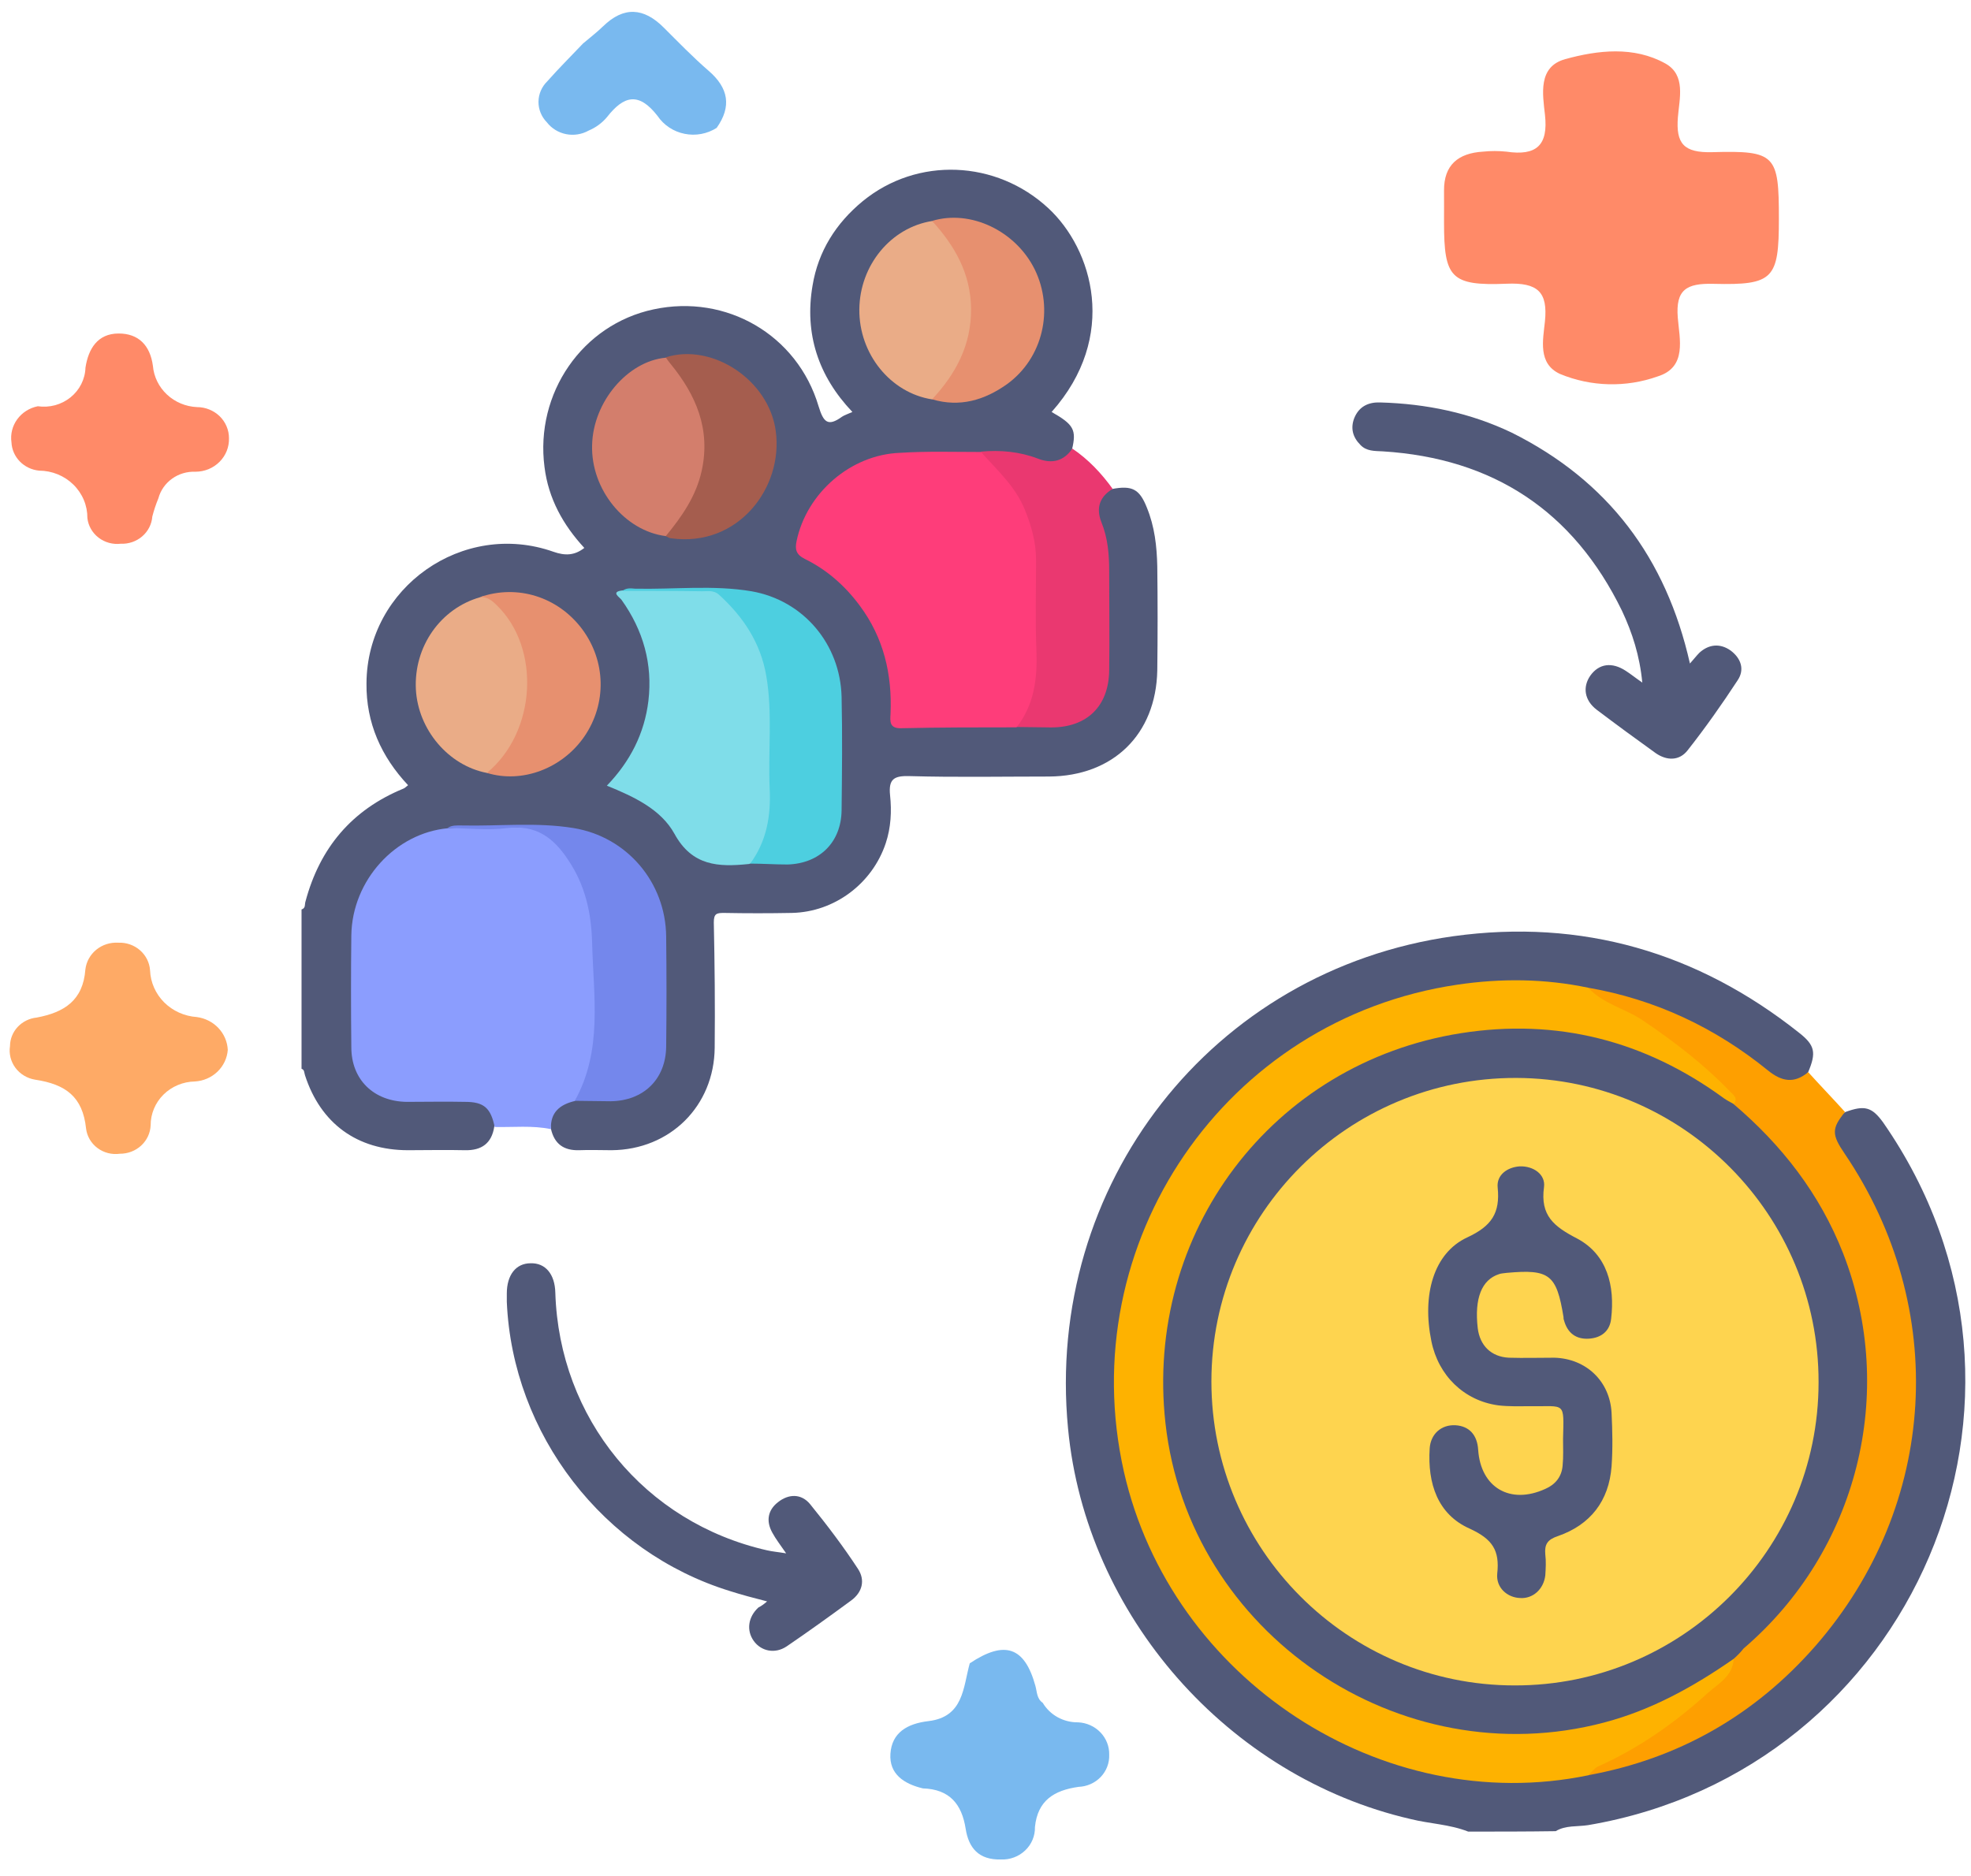 <svg width="83" height="79" viewBox="0 0 83 79" fill="none" xmlns="http://www.w3.org/2000/svg">
<path d="M38.862 75.326C38.067 75.137 37.44 74.721 37.496 73.869C37.555 72.978 38.201 72.598 39.099 72.492C40.582 72.316 40.556 71.072 40.837 70.058C42.31 69.075 43.15 69.36 43.603 71.014C43.672 71.267 43.658 71.547 43.91 71.722C44.061 71.976 44.279 72.186 44.542 72.331C44.806 72.475 45.104 72.549 45.406 72.544C45.764 72.562 46.099 72.715 46.342 72.969C46.586 73.223 46.717 73.559 46.709 73.906C46.716 74.077 46.688 74.248 46.627 74.409C46.566 74.57 46.473 74.718 46.353 74.844C46.233 74.97 46.088 75.072 45.928 75.143C45.767 75.215 45.593 75.255 45.416 75.262C44.389 75.407 43.694 75.835 43.582 76.954C43.587 77.137 43.553 77.318 43.482 77.488C43.412 77.658 43.306 77.811 43.171 77.939C43.037 78.067 42.877 78.168 42.7 78.233C42.524 78.299 42.336 78.328 42.148 78.32C41.205 78.344 40.789 77.823 40.664 77.023C40.503 75.997 39.995 75.361 38.862 75.326Z" fill="#79B9EF"/>
<path d="M73.015 54.603C72.021 54.726 71.463 54.065 70.908 53.453C70.375 52.862 69.973 52.9 69.427 53.459C68.656 54.248 67.73 55.291 66.62 54.126C65.533 52.986 66.688 52.172 67.472 51.401C67.604 51.272 67.738 51.144 67.87 51.015C70.046 48.903 70.046 48.903 72.394 50.823C72.723 51.193 73.045 51.57 73.384 51.932C74.46 53.077 74.379 53.672 73.015 54.603Z" fill="#FF8A68"/>
<path d="M9.592 44.221C9.566 44.568 9.412 44.894 9.157 45.139C8.902 45.384 8.564 45.53 8.206 45.551C7.708 45.56 7.233 45.759 6.884 46.104C6.536 46.45 6.342 46.915 6.344 47.398C6.33 47.722 6.187 48.028 5.945 48.251C5.703 48.474 5.381 48.597 5.047 48.595C4.881 48.618 4.712 48.608 4.55 48.567C4.388 48.526 4.237 48.453 4.104 48.354C3.971 48.255 3.861 48.131 3.778 47.99C3.696 47.849 3.643 47.693 3.624 47.532C3.484 46.196 2.768 45.669 1.478 45.475C1.146 45.421 0.849 45.242 0.651 44.978C0.454 44.714 0.371 44.385 0.421 44.062C0.423 43.763 0.538 43.474 0.746 43.252C0.953 43.031 1.237 42.891 1.545 42.859C2.714 42.641 3.499 42.131 3.595 40.834C3.633 40.509 3.798 40.21 4.056 40C4.315 39.79 4.647 39.685 4.984 39.706C5.32 39.692 5.647 39.807 5.897 40.025C6.146 40.243 6.298 40.547 6.319 40.872C6.339 41.376 6.551 41.856 6.913 42.219C7.276 42.581 7.764 42.801 8.284 42.837C8.634 42.883 8.958 43.046 9.197 43.299C9.436 43.552 9.576 43.879 9.592 44.221Z" fill="#FEAA66"/>
<path d="M24.552 1.832C24.833 1.593 25.128 1.368 25.392 1.112C26.265 0.261 27.104 0.317 27.946 1.157C28.567 1.776 29.179 2.41 29.843 2.984C30.683 3.71 30.814 4.488 30.179 5.386C29.982 5.512 29.761 5.599 29.529 5.642C29.297 5.685 29.059 5.683 28.828 5.636C28.597 5.59 28.378 5.5 28.183 5.371C27.988 5.242 27.821 5.077 27.692 4.886C26.895 3.858 26.268 4.029 25.56 4.933C25.353 5.18 25.088 5.374 24.788 5.5C24.501 5.661 24.163 5.714 23.838 5.65C23.514 5.585 23.225 5.407 23.027 5.149C22.798 4.916 22.673 4.605 22.676 4.283C22.68 3.961 22.812 3.654 23.046 3.425C23.528 2.88 24.048 2.363 24.552 1.832Z" fill="#79B9EF"/>
<path d="M1.591 17.111C1.835 17.146 2.084 17.131 2.322 17.067C2.56 17.002 2.781 16.889 2.971 16.736C3.161 16.582 3.315 16.392 3.423 16.177C3.531 15.961 3.592 15.726 3.599 15.487C3.721 14.692 4.108 14.05 4.992 14.047C5.832 14.044 6.322 14.544 6.439 15.409C6.478 15.868 6.688 16.297 7.03 16.617C7.371 16.937 7.821 17.125 8.295 17.147C8.472 17.147 8.648 17.181 8.811 17.247C8.975 17.313 9.123 17.409 9.249 17.53C9.374 17.652 9.473 17.796 9.54 17.955C9.608 18.114 9.643 18.284 9.642 18.455C9.648 18.639 9.616 18.822 9.548 18.993C9.48 19.164 9.376 19.32 9.245 19.452C9.113 19.584 8.955 19.689 8.781 19.761C8.606 19.832 8.419 19.869 8.229 19.869C7.877 19.855 7.529 19.958 7.246 20.162C6.962 20.365 6.759 20.657 6.67 20.988C6.567 21.238 6.481 21.495 6.414 21.756C6.39 22.077 6.238 22.377 5.989 22.591C5.741 22.805 5.416 22.917 5.084 22.902C4.918 22.921 4.751 22.908 4.59 22.864C4.43 22.82 4.28 22.746 4.15 22.645C4.019 22.545 3.911 22.421 3.83 22.279C3.749 22.138 3.698 21.983 3.68 21.822C3.682 21.561 3.632 21.302 3.531 21.061C3.43 20.819 3.281 20.599 3.092 20.413C2.903 20.227 2.678 20.079 2.43 19.978C2.182 19.877 1.916 19.824 1.647 19.823C1.337 19.793 1.049 19.656 0.836 19.438C0.622 19.219 0.497 18.933 0.483 18.632C0.433 18.289 0.521 17.941 0.726 17.659C0.932 17.377 1.241 17.181 1.591 17.111Z" fill="#FF8A68"/>
<path d="M74.91 9.215C74.91 11.74 74.689 12.018 72.161 11.955C71.017 11.925 70.56 12.199 70.652 13.375C70.722 14.271 71.056 15.467 69.805 15.855C68.47 16.33 66.999 16.293 65.692 15.75C64.75 15.317 64.978 14.319 65.058 13.54C65.186 12.298 64.76 11.896 63.451 11.95C61.09 12.047 60.811 11.698 60.809 9.386C60.809 8.931 60.813 8.477 60.809 8.022C60.803 6.954 61.399 6.45 62.451 6.387C62.778 6.353 63.107 6.353 63.434 6.387C64.709 6.577 65.201 6.113 65.06 4.839C64.963 3.967 64.755 2.811 65.912 2.491C67.289 2.111 68.804 1.938 70.129 2.674C71.005 3.161 70.718 4.16 70.657 4.939C70.571 6.043 70.896 6.443 72.111 6.409C74.779 6.334 74.911 6.53 74.91 9.215Z" fill="#FF8A68"/>
<path d="M20.813 47.461C20.704 48.154 20.284 48.464 19.573 48.446C18.771 48.427 17.986 48.446 17.184 48.446C15.032 48.446 13.5 47.315 12.844 45.291C12.807 45.181 12.825 45.054 12.698 45.017C12.698 42.774 12.698 40.549 12.698 38.306C12.88 38.251 12.825 38.087 12.862 37.978C13.464 35.716 14.813 34.111 16.983 33.218C17.038 33.2 17.093 33.145 17.184 33.072C16.053 31.868 15.415 30.446 15.433 28.786C15.451 24.738 19.5 21.893 23.311 23.242C23.786 23.407 24.187 23.407 24.606 23.078C23.713 22.112 23.093 20.999 22.929 19.668C22.527 16.568 24.515 13.668 27.524 13.03C30.588 12.373 33.579 14.106 34.472 17.115C34.673 17.771 34.855 17.99 35.457 17.552C35.567 17.48 35.694 17.443 35.895 17.352C34.454 15.838 33.871 14.051 34.217 12.027C34.454 10.586 35.202 9.401 36.333 8.471C38.63 6.592 41.95 6.738 44.138 8.762C46.016 10.495 47.111 14.179 44.284 17.352C45.214 17.881 45.342 18.1 45.141 18.939C44.886 19.577 44.521 19.777 43.737 19.559C42.934 19.34 42.15 19.194 41.311 19.23C40.235 19.23 39.178 19.212 38.102 19.23C36.041 19.267 34.327 20.616 33.761 22.586C33.615 23.115 33.907 23.334 34.29 23.552C36.096 24.628 37.19 26.197 37.573 28.276C37.646 28.713 37.646 29.133 37.646 29.571C37.646 30.428 37.682 30.464 38.521 30.464C39.962 30.464 41.384 30.464 42.825 30.464C43.372 30.446 43.919 30.482 44.466 30.446C45.615 30.373 46.399 29.571 46.417 28.403C46.436 26.707 46.417 24.993 46.417 23.297C46.417 22.805 46.235 22.367 46.126 21.893C45.962 21.2 46.199 20.78 46.819 20.598C47.676 20.434 47.986 20.598 48.296 21.382C48.624 22.185 48.715 23.005 48.734 23.863C48.752 25.321 48.752 26.78 48.734 28.239C48.679 30.938 46.873 32.689 44.174 32.707C42.223 32.707 40.254 32.744 38.302 32.689C37.664 32.671 37.409 32.798 37.481 33.492C37.554 34.166 37.518 34.859 37.299 35.516C36.734 37.212 35.147 38.415 33.342 38.452C32.393 38.47 31.427 38.47 30.479 38.452C30.169 38.452 30.059 38.488 30.059 38.853C30.096 40.604 30.114 42.355 30.096 44.123C30.077 46.586 28.217 48.427 25.755 48.446C25.299 48.446 24.843 48.427 24.387 48.446C23.749 48.464 23.348 48.19 23.202 47.552C23.056 46.786 23.311 46.458 24.26 46.203C24.789 46.166 25.299 46.203 25.828 46.166C26.959 46.111 27.779 45.364 27.834 44.233C27.889 42.555 27.925 40.859 27.834 39.181C27.725 37.175 26.248 35.461 24.278 35.096C22.509 34.768 20.704 34.896 18.898 35.023C16.473 35.461 14.977 37.248 14.977 39.71C14.977 41.096 14.959 42.482 14.977 43.886C14.996 45.382 15.78 46.166 17.257 46.184C18.078 46.203 18.898 46.148 19.719 46.203C20.521 46.257 20.922 46.731 20.813 47.461Z" fill="#515979"/>
<path d="M61.827 77.146C61.043 76.836 60.204 76.818 59.401 76.617C51.724 74.848 45.724 68.046 44.976 60.168C43.991 49.9 51.031 40.855 61.207 39.432C66.605 38.685 71.492 40.107 75.76 43.499C76.434 44.028 76.489 44.338 76.143 45.159C75.668 45.779 75.176 45.852 74.465 45.305C73.754 44.776 73.043 44.247 72.276 43.791C70.581 42.77 68.739 42.113 66.805 41.767C63.14 41.056 59.62 41.621 56.301 43.262C53.602 44.593 51.414 46.581 49.772 49.116C47.839 52.125 46.909 55.426 47.11 58.982C47.383 63.779 49.353 67.809 53.037 70.946C55.353 72.915 57.997 74.137 60.988 74.666C62.939 75.012 64.891 74.994 66.824 74.629C73.863 73.298 79.279 67.736 80.319 60.697C80.939 56.466 80.064 52.545 77.729 48.952C77.547 48.679 77.346 48.441 77.237 48.132C77 47.584 77.164 47.147 77.711 46.837C78.513 46.545 78.823 46.618 79.298 47.274C87.376 58.891 80.538 74.556 66.878 76.873C66.422 76.945 65.93 76.873 65.511 77.128C64.289 77.146 63.049 77.146 61.827 77.146Z" fill="#515979"/>
<path d="M24.205 46.374C23.585 46.52 23.166 46.848 23.202 47.559C22.418 47.395 21.616 47.486 20.831 47.468C20.667 46.666 20.375 46.41 19.591 46.41C18.77 46.392 17.95 46.41 17.129 46.41C15.743 46.392 14.795 45.48 14.795 44.112C14.777 42.544 14.777 40.957 14.795 39.389C14.831 37.073 16.655 35.085 18.862 34.885C20.084 34.775 21.324 34.848 22.546 34.848C22.928 34.848 23.238 35.067 23.494 35.34C24.442 36.435 25.044 37.657 25.153 39.152C25.281 40.976 25.317 42.781 25.135 44.605C25.008 45.298 24.77 45.918 24.205 46.374Z" fill="#8B9DFE"/>
<path d="M66.88 41.602C69.706 42.094 72.223 43.279 74.448 45.085C75.031 45.559 75.56 45.65 76.144 45.158C76.654 45.723 77.183 46.27 77.694 46.836C77.129 47.529 77.129 47.784 77.676 48.586C82.089 55.097 81.615 63.395 76.454 69.321C73.901 72.239 70.691 74.081 66.861 74.774C66.861 74.337 67.226 74.227 67.518 74.1C69.196 73.334 70.618 72.221 71.968 71.017C72.369 70.653 72.788 70.288 72.952 69.741C73.591 68.975 74.393 68.355 75.013 67.589C76.8 65.382 77.949 62.902 78.278 60.057C78.861 55.206 77.311 51.103 73.937 47.638C73.609 47.291 73.135 47.109 72.934 46.635C72.788 45.997 72.259 45.632 71.803 45.231C70.509 44.082 69.141 43.042 67.554 42.313C67.299 42.167 66.898 42.076 66.88 41.602Z" fill="#FE9F00"/>
<path d="M32.303 67.45C31.737 67.305 31.245 67.177 30.734 67.013C25.409 65.371 21.579 60.411 21.342 54.831C21.342 54.721 21.342 54.612 21.342 54.484C21.342 53.7 21.725 53.208 22.345 53.208C22.965 53.189 23.367 53.663 23.385 54.448C23.549 59.736 27.142 64.131 32.303 65.299C32.54 65.353 32.777 65.371 33.105 65.426C32.868 65.08 32.667 64.824 32.521 64.551C32.248 64.058 32.339 63.602 32.758 63.274C33.214 62.91 33.743 62.91 34.108 63.347C34.819 64.222 35.512 65.134 36.132 66.083C36.442 66.557 36.315 67.067 35.84 67.414C34.947 68.07 34.035 68.727 33.123 69.347C32.631 69.675 32.047 69.548 31.737 69.11C31.427 68.672 31.5 68.107 31.938 67.706C32.047 67.651 32.157 67.578 32.303 67.45Z" fill="#515979"/>
<path d="M71.164 27.947C71.328 27.765 71.438 27.619 71.565 27.491C71.966 27.127 72.441 27.09 72.878 27.4C73.316 27.728 73.48 28.203 73.17 28.658C72.513 29.662 71.82 30.646 71.073 31.595C70.726 32.05 70.197 32.05 69.723 31.722C68.884 31.12 68.064 30.519 67.243 29.898C66.714 29.497 66.641 28.932 66.969 28.458C67.334 27.947 67.881 27.874 68.465 28.257C68.665 28.385 68.866 28.549 69.158 28.75C69.049 27.619 68.738 26.652 68.301 25.722C66.258 21.528 62.884 19.303 58.234 19.011C57.888 18.993 57.541 19.011 57.286 18.738C56.958 18.409 56.866 18.026 57.03 17.607C57.231 17.115 57.632 16.932 58.125 16.951C60.058 17.005 61.918 17.388 63.669 18.227C67.717 20.251 70.161 23.497 71.164 27.947Z" fill="#515979"/>
<path d="M41.311 19.022C42.132 18.949 42.934 19.022 43.7 19.314C44.302 19.551 44.795 19.423 45.159 18.895C45.834 19.351 46.381 19.934 46.855 20.591C46.308 20.919 46.144 21.393 46.381 21.995C46.655 22.669 46.709 23.363 46.709 24.074C46.709 25.46 46.728 26.846 46.709 28.232C46.691 29.745 45.779 30.639 44.266 30.639C43.792 30.639 43.317 30.621 42.825 30.621C42.77 30.457 42.807 30.293 42.898 30.165C43.427 29.362 43.482 28.469 43.463 27.539C43.445 26.317 43.445 25.077 43.463 23.855C43.482 22.305 42.934 20.974 41.84 19.861C41.603 19.624 41.275 19.442 41.311 19.022Z" fill="#EA3870"/>
<path d="M41.312 19.037C41.987 19.802 42.753 20.477 43.154 21.462C43.428 22.137 43.629 22.83 43.629 23.577C43.629 24.872 43.592 26.185 43.647 27.48C43.683 28.629 43.537 29.705 42.808 30.635C41.185 30.635 39.58 30.635 37.957 30.672C37.446 30.69 37.483 30.38 37.501 30.07C37.574 28.392 37.209 26.86 36.206 25.511C35.586 24.672 34.82 23.997 33.89 23.541C33.525 23.359 33.471 23.14 33.544 22.793C33.963 20.769 35.823 19.146 37.902 19.073C39.033 19 40.163 19.037 41.312 19.037Z" fill="#FE3D7A"/>
<path d="M31.591 36.375C31.573 36.375 31.555 36.393 31.518 36.393C30.26 36.521 29.147 36.484 28.4 35.116C27.834 34.095 26.722 33.566 25.555 33.092C26.54 32.071 27.141 30.885 27.305 29.518C27.488 27.968 27.087 26.545 26.175 25.268C26.102 25.159 25.682 24.922 26.229 24.867C27.47 24.776 28.728 24.849 29.968 24.831C30.351 24.831 30.606 25.05 30.843 25.305C31.938 26.417 32.539 27.785 32.594 29.335C32.649 30.922 32.667 32.508 32.594 34.095C32.539 34.952 32.43 35.828 31.591 36.375Z" fill="#7FDDE9"/>
<path d="M24.205 46.366C25.39 44.233 24.989 41.953 24.934 39.692C24.898 38.433 24.642 37.284 23.931 36.227C23.311 35.278 22.564 34.731 21.36 34.877C20.539 34.986 19.682 34.877 18.843 34.877C19.026 34.749 19.244 34.768 19.445 34.768C21.013 34.804 22.582 34.622 24.15 34.877C26.393 35.242 28.035 37.157 28.053 39.455C28.071 41.005 28.071 42.555 28.053 44.087C28.035 45.454 27.105 46.366 25.718 46.384C25.208 46.384 24.697 46.366 24.205 46.366Z" fill="#7487EC"/>
<path d="M31.592 36.375C32.285 35.427 32.467 34.369 32.412 33.22C32.34 31.634 32.54 30.029 32.267 28.46C32.029 27.074 31.3 25.98 30.279 25.05C30.06 24.85 29.805 24.904 29.567 24.904C28.455 24.886 27.343 24.886 26.212 24.886C26.376 24.758 26.558 24.777 26.741 24.795C28.382 24.831 30.023 24.631 31.646 24.904C33.835 25.287 35.385 27.129 35.44 29.354C35.476 30.941 35.458 32.545 35.44 34.132C35.422 35.482 34.51 36.375 33.16 36.412C32.631 36.412 32.121 36.375 31.592 36.375Z" fill="#4DCFE0"/>
<path d="M28.034 22.58C26.302 22.361 24.879 20.61 24.934 18.75C24.971 16.927 26.43 15.212 28.034 15.066C28.399 15.158 28.563 15.468 28.764 15.741C30.241 17.729 30.168 20.227 28.618 22.142C28.454 22.325 28.308 22.525 28.034 22.58Z" fill="#D37E6C"/>
<path d="M39.251 16.822C37.5 16.549 36.169 14.907 36.187 13.029C36.205 11.169 37.519 9.582 39.251 9.309C40.053 9.728 40.455 10.476 40.728 11.278C41.403 13.156 41.075 14.907 39.798 16.457C39.652 16.622 39.47 16.749 39.251 16.822Z" fill="#EAAC87"/>
<path d="M20.504 32.555C18.881 32.245 17.604 30.731 17.513 29.035C17.422 27.23 18.552 25.625 20.23 25.151C20.613 25.005 20.887 25.206 21.142 25.461C22.875 27.139 22.765 30.841 20.942 32.427C20.796 32.518 20.668 32.61 20.504 32.555Z" fill="#EAAC87"/>
<path d="M20.504 32.554C22.583 30.84 22.783 27.302 20.923 25.497C20.723 25.296 20.522 25.132 20.212 25.15C21.78 24.603 23.494 25.132 24.516 26.5C25.519 27.849 25.555 29.637 24.607 31.022C23.677 32.372 21.981 33.01 20.504 32.554Z" fill="#E7906F"/>
<path d="M39.251 16.819C40.254 15.743 40.91 14.521 40.892 12.989C40.874 11.512 40.199 10.345 39.251 9.305C40.874 8.813 42.771 9.725 43.573 11.348C44.394 13.026 43.92 15.086 42.406 16.181C41.458 16.855 40.418 17.165 39.251 16.819Z" fill="#E7906F"/>
<path d="M28.035 22.583C28.71 21.762 29.312 20.905 29.549 19.829C29.932 18.078 29.312 16.637 28.236 15.324C28.163 15.233 28.09 15.142 28.035 15.051C29.986 14.431 32.376 15.999 32.667 18.151C32.996 20.54 31.081 23.057 28.272 22.674C28.199 22.674 28.108 22.619 28.035 22.583Z" fill="#A55D4E"/>
<path d="M73.006 69.869C72.97 70.617 72.331 70.927 71.894 71.328C70.508 72.586 68.994 73.644 67.28 74.41C67.134 74.483 67.025 74.647 66.879 74.775C58.216 76.562 49.317 70.745 47.329 61.991C45.159 52.344 51.596 42.915 61.371 41.474C63.213 41.201 65.055 41.219 66.879 41.602C67.517 42.295 68.447 42.477 69.195 42.988C70.49 43.864 71.73 44.812 72.824 45.943C72.951 46.088 73.225 46.234 73.006 46.508C72.623 46.581 72.368 46.307 72.094 46.125C69.505 44.301 66.605 43.48 63.468 43.535C60.167 43.608 57.213 44.684 54.642 46.763C51.359 49.426 49.517 52.891 49.189 57.103C48.897 60.878 49.955 64.325 52.344 67.298C55.007 70.617 58.508 72.459 62.721 72.805C65.894 73.061 68.866 72.313 71.584 70.599C72.021 70.325 72.404 69.869 73.006 69.869Z" fill="#FEB200"/>
<path d="M73.005 69.87C71.328 71.037 69.559 72.022 67.553 72.551C58.927 74.83 50.064 68.794 49.079 59.949C48.185 51.925 53.565 44.776 61.516 43.518C65.565 42.879 69.267 43.828 72.586 46.253C72.714 46.344 72.859 46.417 72.987 46.49C75.03 48.223 76.635 50.283 77.619 52.8C79.899 58.672 78.221 65.329 73.425 69.432C73.297 69.596 73.151 69.742 73.005 69.87Z" fill="#515979"/>
<path d="M63.778 70.989C56.739 70.989 51.013 65.244 51.013 58.186C51.013 51.111 56.776 45.384 63.851 45.402C70.891 45.421 76.599 51.183 76.581 58.223C76.581 65.281 70.818 71.007 63.778 70.989Z" fill="#FED44F"/>
<path d="M65.821 60.615C65.858 59.01 65.931 59.247 64.454 59.229C63.998 59.229 63.542 59.247 63.086 59.192C61.645 58.992 60.569 57.934 60.277 56.493C59.876 54.542 60.368 52.773 61.791 52.117C62.812 51.642 63.177 51.095 63.068 50.019C63.013 49.49 63.469 49.162 63.998 49.126C64.581 49.107 65.092 49.472 65.019 50.001C64.855 51.205 65.438 51.661 66.423 52.171C67.681 52.846 68.01 54.159 67.846 55.545C67.791 56.056 67.444 56.347 66.915 56.384C66.368 56.42 66.004 56.147 65.858 55.6C65.84 55.563 65.84 55.508 65.84 55.472C65.548 53.685 65.256 53.448 63.45 53.612C63.341 53.63 63.213 53.63 63.122 53.667C62.393 53.904 62.083 54.688 62.229 55.946C62.32 56.676 62.794 57.15 63.542 57.186C64.18 57.205 64.818 57.186 65.457 57.186C66.788 57.223 67.791 58.171 67.864 59.502C67.9 60.25 67.918 61.016 67.864 61.764C67.754 63.223 66.97 64.226 65.602 64.7C65.165 64.846 65.037 65.046 65.073 65.466C65.11 65.758 65.092 66.068 65.073 66.359C65.001 66.943 64.545 67.344 64.016 67.308C63.469 67.29 62.995 66.87 63.049 66.286C63.159 65.302 62.849 64.828 61.9 64.39C60.533 63.788 60.113 62.475 60.204 61.016C60.241 60.396 60.697 59.995 61.298 60.031C61.864 60.068 62.21 60.432 62.247 61.071C62.356 62.657 63.596 63.387 65.073 62.712C65.493 62.53 65.766 62.201 65.803 61.727C65.84 61.344 65.821 60.98 65.821 60.615Z" fill="#515979"/>
</svg>
